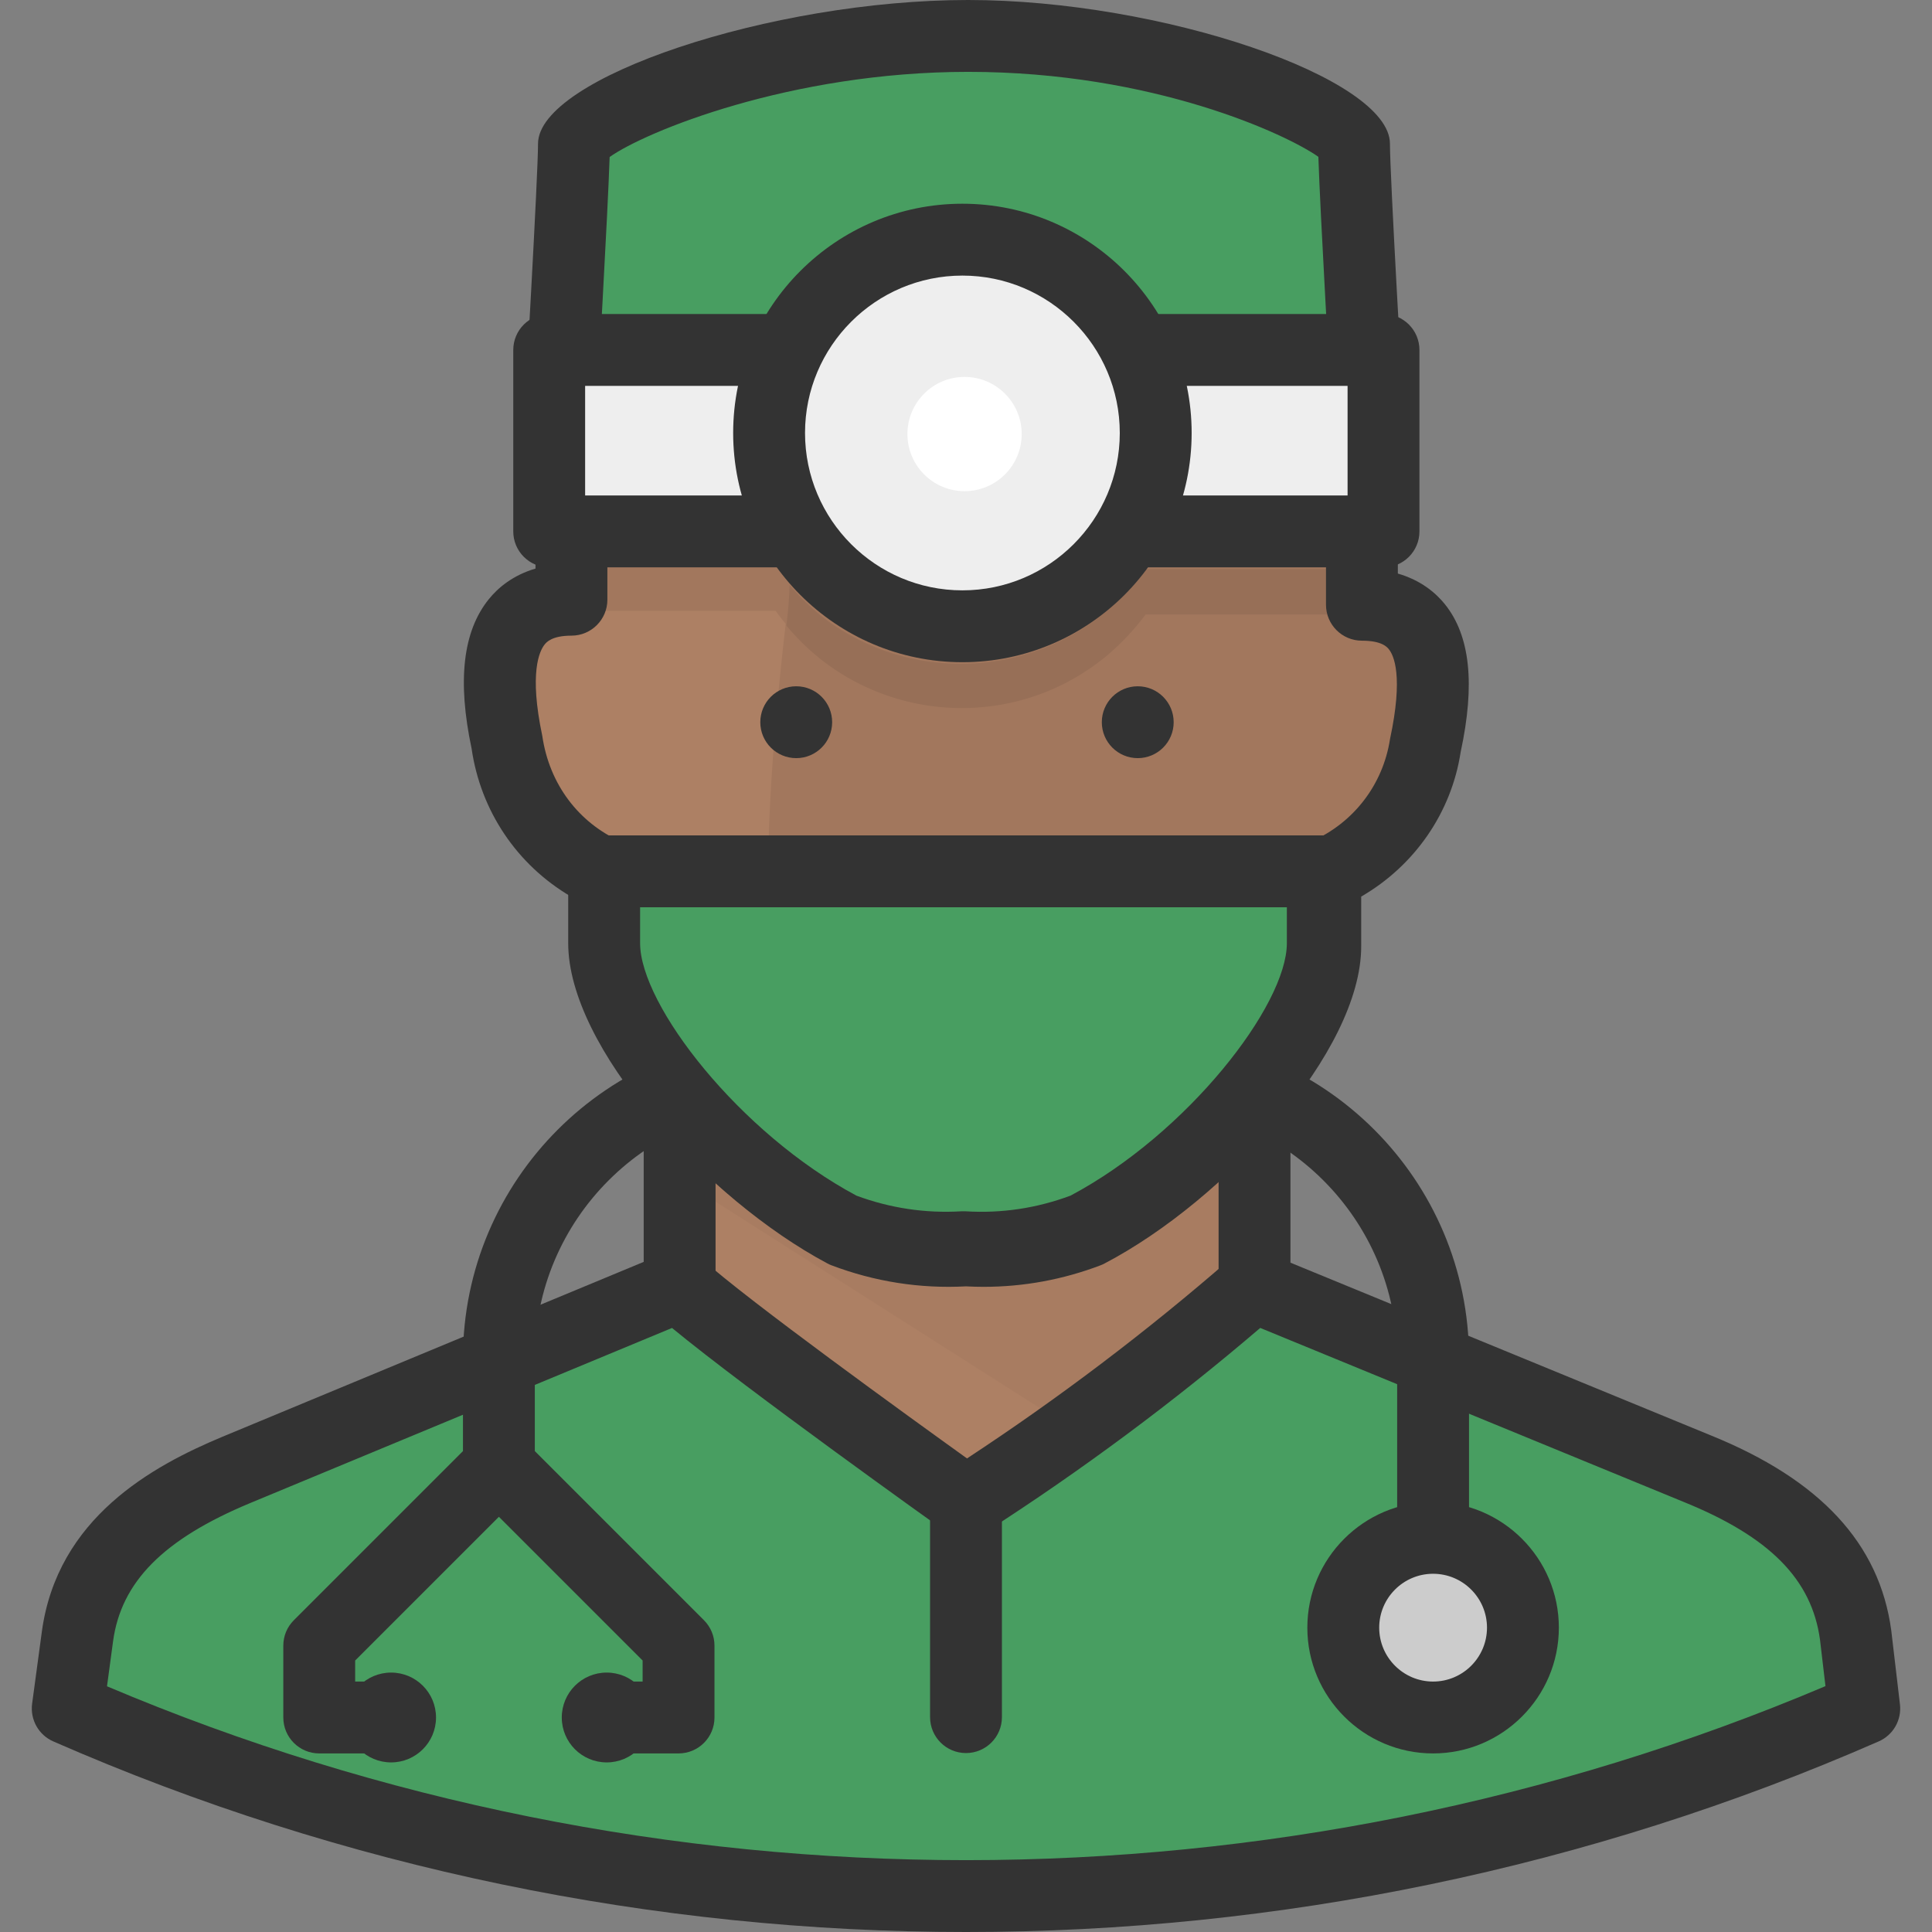 <?xml version="1.0" encoding="iso-8859-1"?>
<!-- Generator: Adobe Illustrator 19.0.0, SVG Export Plug-In . SVG Version: 6.00 Build 0)  -->
<svg version="1.1" id="Capa_1" xmlns="http://www.w3.org/2000/svg" xmlns:xlink="http://www.w3.org/1999/xlink" x="0px" y="0px"
	 viewBox="0 0 512 512" style="enable-background:new 0 0 512 512;" xml:space="preserve">
<rect x="0" y="0" width="512" height="512" fill="#808080" stroke="none"/>
<rect x="180.109" y="255.191" style="fill:#AD8064;" width="152.353" height="161.875"/>
<g style="opacity:0.2;enable-background:new    ;">
	<polygon style="fill:#976F57;" points="179.823,283.662 179.823,312.228 284.565,378.882 332.366,340.889 332.175,283.662 	"/>
</g>
<path style="fill:#489E61;" d="M491.765,433.348c-2.952-21.805-19.044-34.851-42.087-44.182l-117.502-48.277
	c-23.967,20.872-49.429,39.964-76.176,57.132c0,0-61.036-43.516-76.176-57.132L62.607,389.547
	c-22.853,9.522-39.136,22.377-42.087,44.182l-2.571,19.044c151.743,66.464,324.359,66.464,476.102,0l0,0L491.765,433.348z"/>
<g>
	<path style="fill:#333333;" d="M255.999,512c-82.508,0-165.017-16.844-241.869-50.505c-3.895-1.704-6.18-5.78-5.618-9.998
		l2.571-19.044c4.085-30.166,29.271-43.944,47.858-51.695l117.235-48.667c3.38-1.39,7.294-0.743,10.017,1.723
		c12.007,10.807,54.999,41.859,70.073,52.685c24.338-15.978,47.753-33.718,69.663-52.79c2.695-2.381,6.523-3.009,9.865-1.628
		l117.502,48.277c29.118,11.779,44.792,28.709,47.905,51.714c0.01,0.057,0.01,0.105,0.019,0.162l2.285,19.425
		c0.495,4.171-1.79,8.151-5.637,9.836C421.016,495.156,338.508,512,255.999,512z M28.356,446.888
		c145.135,61.446,310.304,61.427,455.411-0.048l-1.447-12.293c-2.19-16.035-13.369-27.309-36.212-36.555l-112.132-46.077
		c-22.939,19.625-47.42,37.812-72.825,54.123c-3.266,2.095-7.494,1.99-10.674-0.257c-2.304-1.647-52.295-37.307-72.387-53.857
		l-111.836,46.42c-22.967,9.57-34.165,20.872-36.298,36.66L28.356,446.888z"/>
	<path style="fill:#333333;" d="M255.999,464.58c-5.256,0-9.522-4.256-9.522-9.522v-57.132c0-5.266,4.266-9.522,9.522-9.522
		s9.522,4.256,9.522,9.522v57.132C265.521,460.324,261.255,464.58,255.999,464.58z"/>
	<path style="fill:#333333;" d="M103.647,464.675H84.602c-5.256,0-9.522-4.256-9.522-9.522v-19.044c0-2.533,1-4.951,2.79-6.732
		l44.82-44.82v-24.624c0-47.258,38.45-85.698,85.698-85.698h95.22c47.258,0,85.698,38.44,85.698,85.698v76.176h-19.044v-76.176
		c0-36.746-29.909-66.654-66.654-66.654h-95.22c-36.755,0-66.654,29.909-66.654,66.654v28.566c0,2.533-1,4.951-2.79,6.732
		l-44.82,44.82v5.58h9.522L103.647,464.675L103.647,464.675z"/>
	<path style="fill:#333333;" d="M179.823,464.675h-19.044v-19.044h9.522v-5.58l-44.82-44.82l13.464-13.464l47.61,47.61
		c1.79,1.79,2.79,4.199,2.79,6.732v19.044C189.345,460.419,185.079,464.675,179.823,464.675z"/>
</g>
<circle style="fill:#CCCCCC;" cx="379.786" cy="431.348" r="23.805"/>
<g>
	<path style="fill:#333333;" d="M379.786,464.675c-18.378,0-33.327-14.95-33.327-33.327s14.95-33.327,33.327-33.327
		c18.378,0,33.327,14.95,33.327,33.327S398.154,464.675,379.786,464.675z M379.786,417.065c-7.875,0-14.283,6.408-14.283,14.283
		s6.408,14.283,14.283,14.283c7.875,0,14.283-6.408,14.283-14.283S387.66,417.065,379.786,417.065z"/>
	<circle style="fill:#333333;" cx="103.647" cy="455.153" r="11.903"/>
	<circle style="fill:#333333;" cx="160.779" cy="455.153" r="11.903"/>
</g>
<path style="fill:#AD8064;" d="M255.999,331.367c-10.988,0.647-21.996-1.038-32.28-4.951
	c-31.423-16.759-62.941-53.609-62.941-75.605v-19.044c-14.188-6.266-24.157-19.396-26.376-34.755
	c-4.38-20.758-2.285-38.088,17.044-38.088v-27.804c0-47.61,29.137-95.22,104.742-95.22s104.742,48.943,104.742,96.553v27.804
	c19.044,0,21.329,16.283,16.854,37.041c-2.352,15.292-12.379,28.309-26.566,34.47v19.044c0,22.091-31.137,58.941-62.941,75.605
	C277.986,330.329,266.988,332.014,255.999,331.367z"/>
<g>
	<path style="fill:#A2775D;" d="M145.639,150.258h60.37c19.539,27.081,57.332,33.203,84.413,13.664
		c5.256-3.79,9.874-8.408,13.664-13.664h62.56v11.617h-63.036c-19.539,27.081-57.332,33.203-84.413,13.664
		c-5.256-3.79-9.874-8.408-13.664-13.664h-59.894L145.639,150.258L145.639,150.258z"/>
	<path style="fill:#A2775D;" d="M360.742,159.97v-27.804c0-47.61-29.137-95.982-104.742-95.982
		c-8.894-0.124-17.778,0.514-26.566,1.904c-13.045,59.894-25.9,143.973-25.9,194.821c0,17.806,2.19,51.8,4.856,83.508
		c4.866,3.552,9.989,6.732,15.33,9.522c10.284,3.914,21.291,5.599,32.28,4.951c10.988,0.647,21.996-1.038,32.28-4.951
		c32.089-16.283,62.941-53.133,62.941-75.129v-19.044c14.188-6.266,24.157-19.396,26.376-34.755
		C382.357,176.253,379.786,159.97,360.742,159.97z"/>
</g>
<path style="fill:#976F57;" d="M366.645,161.018c-1.838-0.467-3.723-0.686-5.618-0.667v-9.522h-57.418
	c-19.482,27.052-57.208,33.194-84.27,13.712l0,0l0,0c-3.723-2.771-7.113-5.97-10.093-9.522c-0.095,3.599-0.381,7.189-0.857,10.76
	c21.215,25.652,59.208,29.261,84.86,8.046c0.057-0.048,0.114-0.095,0.171-0.143l0,0c3.799-3.218,7.218-6.856,10.189-10.855h63.226
	L366.645,161.018z"/>
<g>
	<path style="fill:#333333;" d="M180.109,350.411c-5.256,0-9.522-4.256-9.522-9.522v-47.896c0-5.266,4.266-9.522,9.522-9.522
		s9.522,4.256,9.522,9.522v47.896C189.631,346.155,185.365,350.411,180.109,350.411z"/>
	<path style="fill:#333333;" d="M332.461,350.411c-5.266,0-9.522-4.256-9.522-9.522v-47.61c0-5.266,4.256-9.522,9.522-9.522
		c5.266,0,9.522,4.256,9.522,9.522v47.61C341.983,346.155,337.727,350.411,332.461,350.411z"/>
	<path style="fill:#333333;" d="M260.694,341.022c-1.562,0-3.133-0.038-4.694-0.124c-12.188,0.647-24.215-1.238-35.67-5.589
		c-0.381-0.143-0.743-0.305-1.095-0.505c-32.089-17.121-67.978-56.685-67.978-84.003v-13.236
		c-14.216-8.351-23.881-22.605-26.281-39.202c-3.799-17.911-2.333-31.061,4.58-39.593c2.39-2.961,6.294-6.304,12.36-8.094v-19.558
		c0-48.315,29.928-104.742,114.264-104.742s114.264,57.142,114.264,106.076V152c6.142,1.781,10.046,5.132,12.436,8.084
		c6.723,8.332,8.103,21.158,4.209,39.221c-2.447,16.007-12.16,30.08-26.357,38.298v13.207c0,27.7-35.917,67.226-68.044,84.042
		c-0.333,0.181-0.676,0.333-1.028,0.467C281.69,339.108,271.292,341.022,260.694,341.022z M255.999,321.845
		c0.19,0,0.381,0.01,0.562,0.019c9.532,0.6,18.882-0.838,27.795-4.152c30.937-16.426,57.332-50.4,57.332-66.902v-19.044
		c0-3.79,2.247-7.218,5.732-8.732c11.255-4.894,19.082-15.054,20.948-27.176c3.59-16.749,0.981-22.215-0.314-23.805
		c-0.448-0.562-1.828-2.266-7.132-2.266c-5.266,0-9.522-4.266-9.522-9.522v-27.804c0-42.068-25.014-87.031-95.22-87.031
		c-88.355,0-95.22,65.597-95.22,85.698v27.804c0,5.256-4.266,9.522-9.522,9.522c-5.199,0-6.627,1.762-7.094,2.333
		c-1.371,1.695-4.18,7.446-0.628,24.262c1.866,12.788,9.646,23.034,20.901,28.014c3.447,1.524,5.675,4.942,5.675,8.713v19.044
		c0,16.254,26.405,50.181,57.361,66.921c8.913,3.304,18.225,4.675,27.776,4.133C255.618,321.854,255.809,321.845,255.999,321.845z"
		/>
	<circle style="fill:#333333;" cx="301.514" cy="191.393" r="9.522"/>
	<circle style="fill:#333333;" cx="211.008" cy="191.393" r="9.522"/>
</g>
<path style="fill:#489E61;" d="M152.114,38.088c0,10.569-4.951,94.268-4.951,94.268h216.626c0,0-4.951-83.699-4.951-94.268
	c0-5.237-43.516-28.566-102.267-28.566S152.114,32.756,152.114,38.088z"/>
<path style="fill:#333333;" d="M363.789,141.878H147.162c-2.619,0-5.132-1.086-6.932-2.99c-1.8-1.914-2.733-4.475-2.58-7.094
	c1.704-28.852,4.932-85.565,4.932-93.706C142.582,20.644,204.371,0,256.561,0c51.19,0,111.789,20.644,111.789,38.088
	c0,8.132,3.228,64.855,4.942,93.706c0.162,2.619-0.771,5.18-2.58,7.094C368.921,140.793,366.417,141.878,363.789,141.878z
	 M157.256,122.834h196.43c-1.2-20.615-3.828-66.521-4.304-81.271c-8.17-5.818-43.63-22.52-92.811-22.52
	c-47.172,0-85.736,15.94-95.011,22.567C161.074,56.409,158.455,102.248,157.256,122.834z"/>
<rect x="145.544" y="92.745" style="fill:#EEEEEE;" width="85.508" height="48.086"/>
<path style="fill:#333333;" d="M231.051,150.353h-85.508c-5.256,0-9.522-4.266-9.522-9.522V92.745c0-5.256,4.266-9.522,9.522-9.522
	h85.508c5.256,0,9.522,4.266,9.522,9.522v48.086C240.573,146.087,236.308,150.353,231.051,150.353z M155.066,131.309h66.464v-29.042
	h-66.464V131.309z"/>
<rect x="281.042" y="92.745" style="fill:#EEEEEE;" width="85.603" height="48.086"/>
<path style="fill:#333333;" d="M366.645,150.353h-85.603c-5.266,0-9.522-4.266-9.522-9.522V92.745c0-5.256,4.256-9.522,9.522-9.522
	h85.603c5.266,0,9.522,4.266,9.522,9.522v48.086C376.167,146.087,371.911,150.353,366.645,150.353z M290.564,131.309h66.559v-29.042
	h-66.559L290.564,131.309L290.564,131.309z"/>
<circle style="fill:#EEEEEE;" cx="255.047" cy="114.741" r="51.229"/>
<path style="fill:#333333;" d="M255.047,175.491c-33.499,0-60.751-27.252-60.751-60.751s27.252-60.751,60.751-60.751
	s60.751,27.252,60.751,60.751S288.545,175.491,255.047,175.491z M255.047,73.034c-22.996,0-41.707,18.711-41.707,41.707
	c0,23.005,18.711,41.707,41.707,41.707c23.005,0,41.707-18.711,41.707-41.707S278.043,73.034,255.047,73.034z"/>
<path style="fill:#489E61;" d="M350.553,230.909v19.044c0,22.091-31.137,58.941-62.941,75.605
	c-10.284,3.914-21.291,5.599-32.28,4.951c-10.988,0.647-21.996-1.038-32.28-4.951c-31.804-16.759-62.941-53.609-62.941-75.605
	v-19.044L350.553,230.909z"/>
<path style="fill:#333333;" d="M260.027,340.175c-1.562,0-3.123-0.038-4.694-0.124c-12.169,0.667-24.224-1.238-35.67-5.589
	c-0.362-0.143-0.714-0.295-1.057-0.476c-32.108-16.93-68.025-56.466-68.025-84.032v-19.044c0-5.256,4.266-9.522,9.522-9.522h190.441
	c5.266,0,9.522,4.266,9.522,9.522v19.044c0,27.7-35.917,67.216-68.044,84.042c-0.333,0.181-0.676,0.333-1.028,0.467
	C281.023,338.251,270.625,340.175,260.027,340.175z M226.976,316.865c8.922,3.304,18.244,4.713,27.795,4.142
	c0.371-0.019,0.752-0.019,1.124,0c9.56,0.59,18.882-0.828,27.804-4.152c30.928-16.426,57.332-50.4,57.332-66.902v-9.522H169.634
	v9.522C169.634,266.379,196.039,300.335,226.976,316.865z"/>
<circle style="fill:#FFFFFF;" cx="255.618" cy="115.026" r="15.14"/>
<g>
</g>
<g>
</g>
<g>
</g>
<g>
</g>
<g>
</g>
<g>
</g>
<g>
</g>
<g>
</g>
<g>
</g>
<g>
</g>
<g>
</g>
<g>
</g>
<g>
</g>
<g>
</g>
<g>
</g>
</svg>
